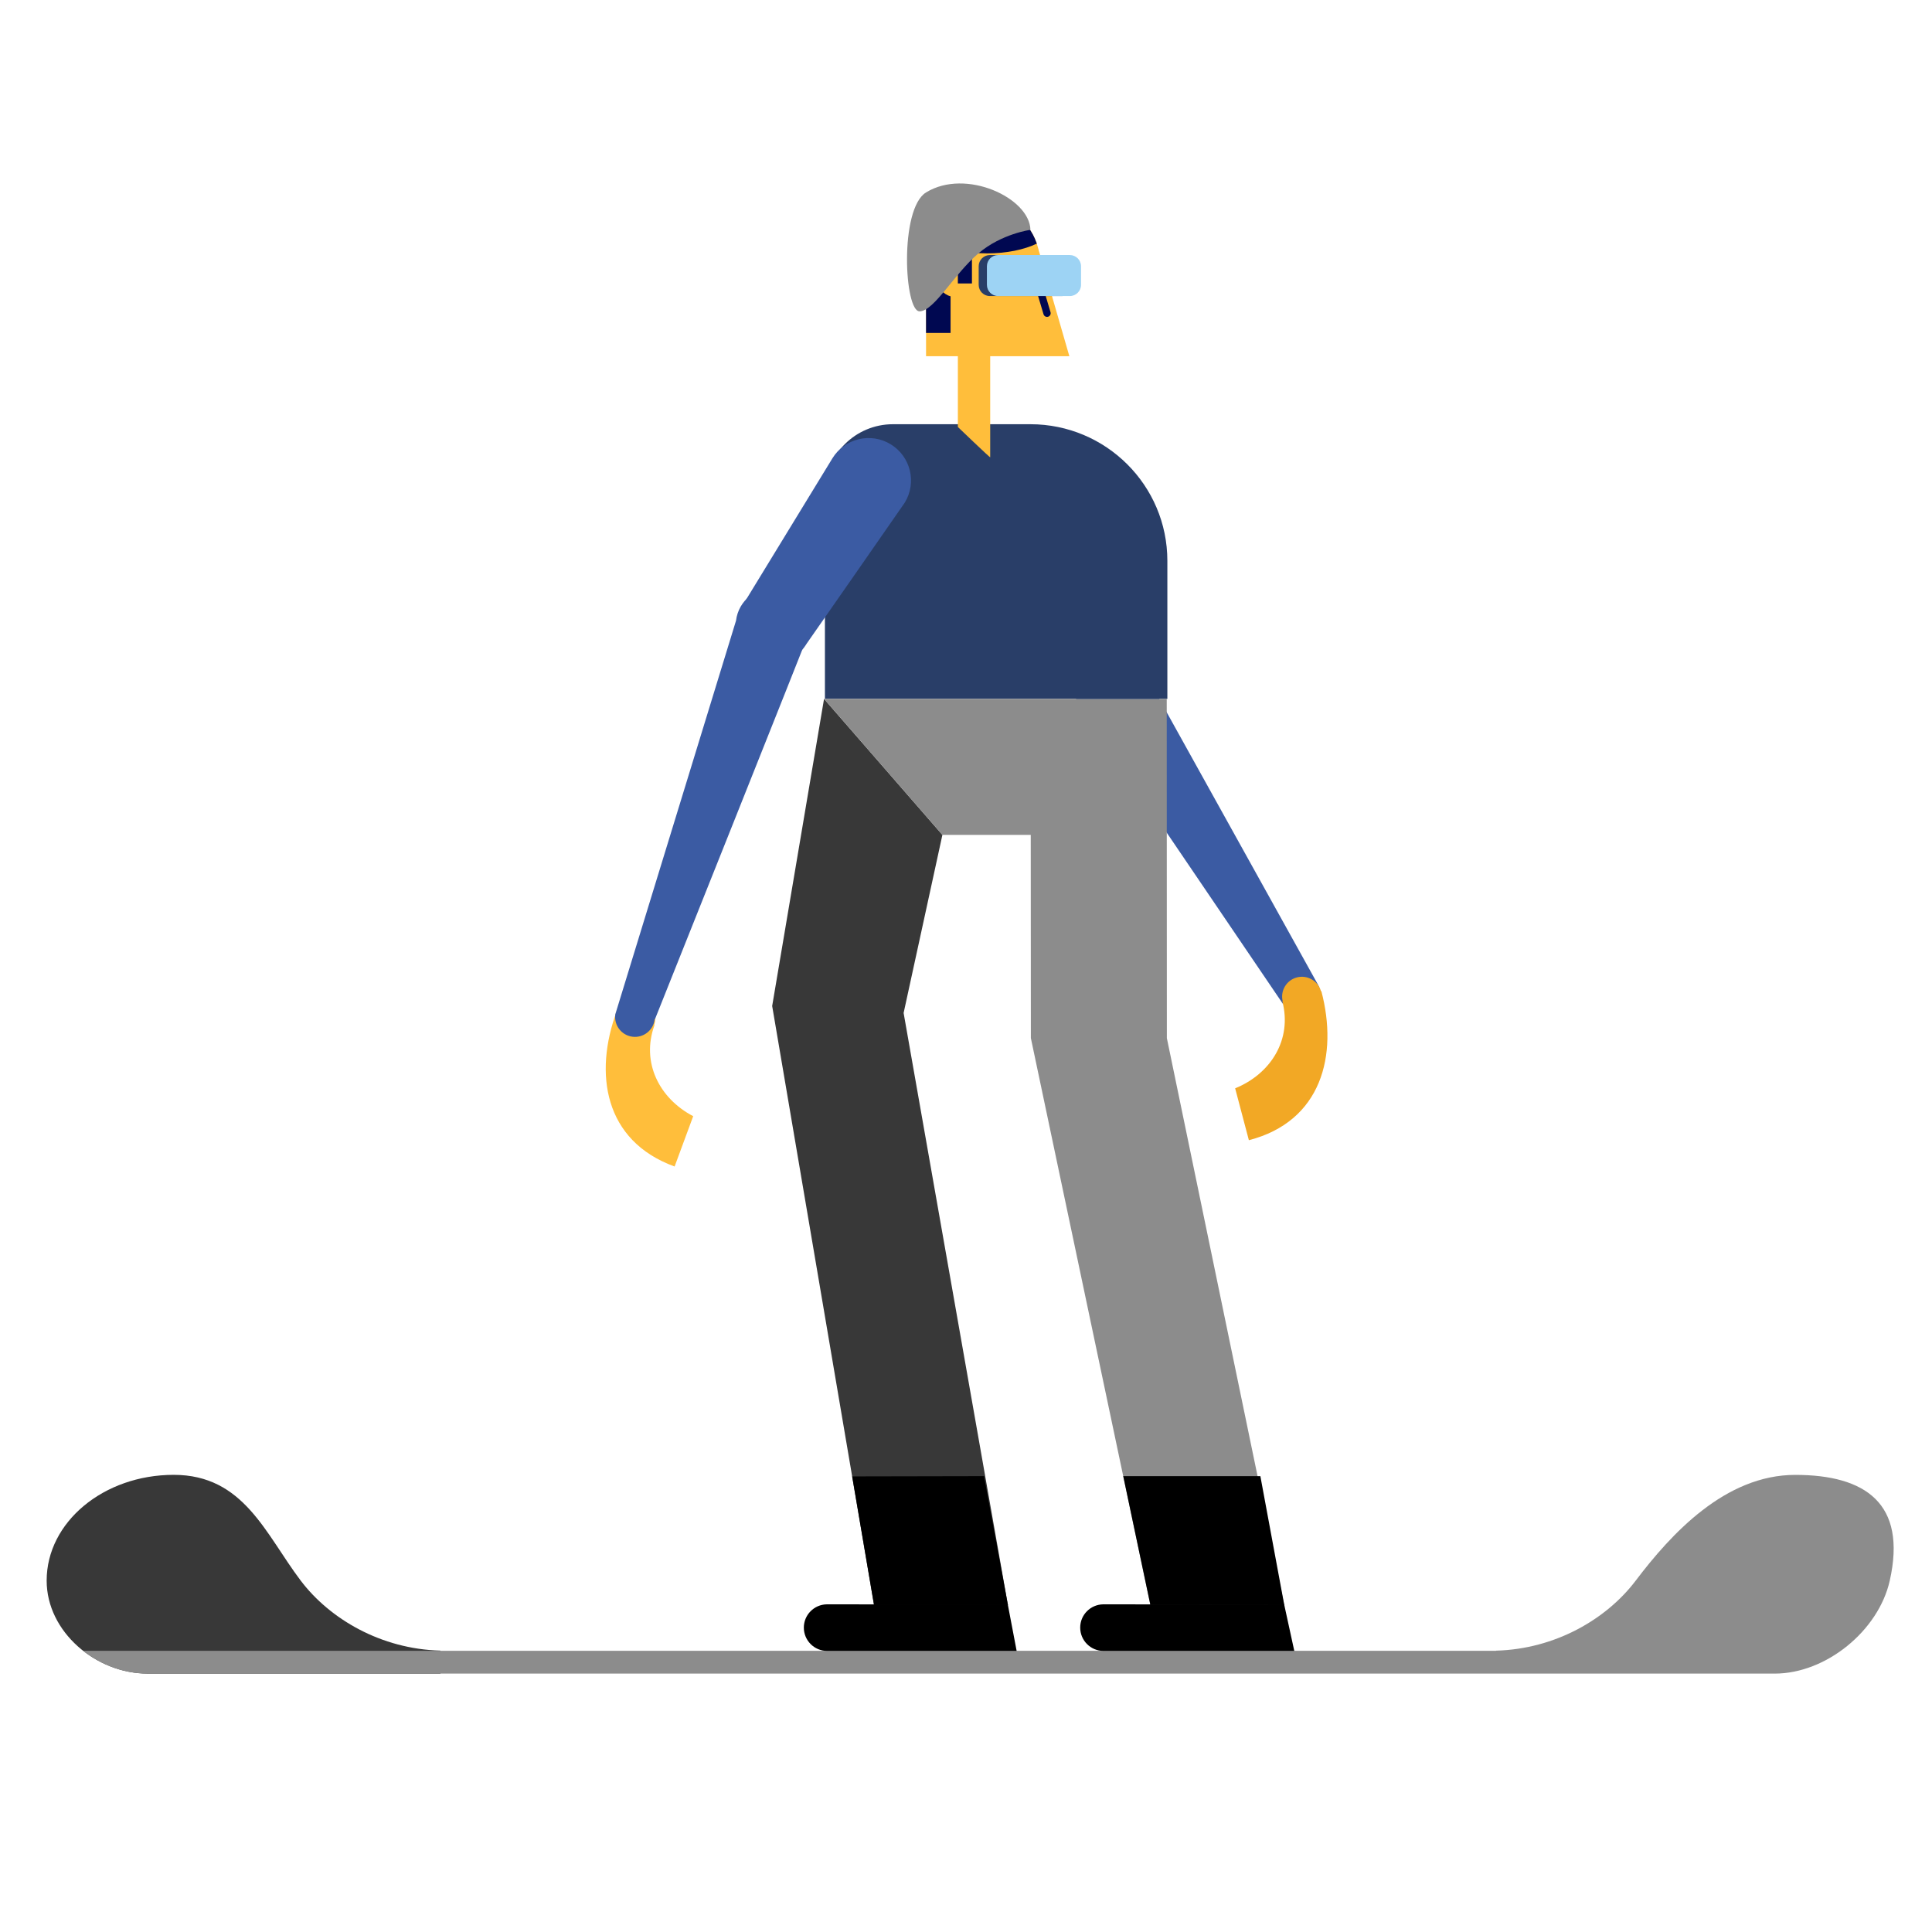 <?xml version="1.0" encoding="utf-8"?>
<!-- Generator: Adobe Illustrator 23.0.0, SVG Export Plug-In . SVG Version: 6.00 Build 0)  -->
<svg version="1.1" id="Capa_1" xmlns="http://www.w3.org/2000/svg" xmlns:xlink="http://www.w3.org/1999/xlink" x="0px" y="0px"
	 viewBox="0 0 800 800" enable-background="new 0 0 800 800" xml:space="preserve">
<path fill="#3B5BA3" d="M469.29,271.85c0.01,0.07,0.03,0.14,0.04,0.22c1.14,8.45-4.78,16.24-13.23,17.38
	c-8.45,1.14-16.24-4.78-17.38-13.23l-9.58-70.75c-1.3-9.62,5.44-18.47,15.05-19.77c9.62-1.3,18.47,5.44,19.77,15.05
	C464.04,201.41,469.29,271.85,469.29,271.85z"/>
<path fill="#3B5BA3" d="M446.75,261.05c7.49-4.08,16.87-1.32,20.96,6.17l78.01,140.45l-0.02,0.01c0.03,0.05,0.07,0.09,0.1,0.14
	c2.17,3.98,0.7,8.97-3.28,11.14s-8.97,0.7-11.14-3.28c-0.03-0.05-0.04-0.11-0.07-0.16l-0.14,0.08c0,0-90.21-132.9-90.59-133.59
	C436.5,274.51,439.26,265.13,446.75,261.05z"/>
<path fill="#F2A825" d="M547.14,410.38c7.02,26.57,0.12,53.97-30.01,61.75l-5.68-21.48c14.76-6.01,23.67-20.19,19.55-36.01
	l0.13-0.04c-1.05-4.33,1.54-8.72,5.87-9.87c4.33-1.14,8.75,1.4,9.98,5.68L547.14,410.38z"/>
<path fill="#293E68" d="M483.38,232.24v57.15h-141.8v-85.62c0-15.52,12.62-28.11,28.18-28.11c0.06,0,0.11,0.01,0.17,0.01l0.01-0.01
	h56.72C457.98,175.67,483.38,201,483.38,232.24z"/>
<path fill="#383838" d="M390.23,345.7l-16.06,73.75l43.18,245.17l-53.33,12.37l-44.28-260.43l21.48-127.17L390.23,345.7z"/>
<path fill="#3B5BA3" d="M333.93,266.65c-0.04,0.06-0.07,0.13-0.11,0.19c-4.45,7.28-13.96,9.58-21.24,5.13
	c-7.28-4.45-9.58-13.96-5.13-21.24l37.22-60.93c5.06-8.28,15.87-10.89,24.15-5.83c8.28,5.06,10.89,15.87,5.83,24.15
	C374.32,208.7,333.93,266.65,333.93,266.65z"/>
<path fill="#FFBE3B" d="M255.52,418.74c1.63-4.15,6.28-6.25,10.47-4.7c4.2,1.55,6.35,6.17,4.9,10.38l0.13,0.05
	c-5.61,15.36,1.9,30.33,16.02,37.72l-7.7,20.84c-29.25-10.64-33.49-38.57-23.96-64.34L255.52,418.74z"/>
<path fill="#3B5BA3" d="M335.44,260.73c-0.1,0.79-64.21,161.25-64.21,161.25l-0.16-0.02c-0.01,0.06,0,0.11,0,0.17
	c-0.55,4.5-4.64,7.71-9.14,7.16c-4.5-0.55-7.71-4.64-7.16-9.14c0.01-0.06,0.03-0.11,0.04-0.17l-0.02,0L304.77,257
	c1.03-8.47,8.73-14.5,17.2-13.47C330.44,244.56,336.47,252.26,335.44,260.73z"/>
<path fill="#8C8C8C" d="M483.12,289.4l0.05,140.46l48.62,234.77l-55.45-0.1l-49.48-234.67l-0.05-84.15h-36.58l-49.01-56.31H483.12z"
	/>
<path fill="#FFBE3B" d="M410.02,147.49v41.86c0,0.31-13.39-12.55-13.39-12.55v-29.31h-13.17v-39.23c0-13,10.54-23.54,23.54-23.54
	c10.25,0,18.94,6.56,22.17,15.7l0.02,0l13.61,47.08H410.02z"/>
<path fill="#000851" d="M429.32,100.88c-5.19,2.48-12.49,4.04-20.59,4.04c-2.16,0-4.25-0.13-6.27-0.34v12.8h-5.83v-8.57h-1.23
	c-3.9,0-7.07,3.16-7.07,7.07c0,3.28,2.25,6.02,5.28,6.81v15.17h-10.16v-29.61c0-3.19,0.66-6.21,1.81-8.98
	c-0.01,0-0.01-0.01-0.02-0.01c0.06-0.15,0.15-0.28,0.21-0.42c0.33-0.74,0.69-1.47,1.09-2.17c0.12-0.22,0.23-0.44,0.36-0.65
	c0.46-0.75,0.97-1.46,1.51-2.15c0.23-0.3,0.47-0.59,0.72-0.88c0.09-0.11,0.17-0.22,0.27-0.33h0.04c4.31-4.84,10.55-7.93,17.54-7.93
	c10.25,0,18.94,6.56,22.17,15.7l0.02,0L429.32,100.88z"/>
<path fill="#000851" d="M433.98,131.16c-0.14,0.04-0.29,0.06-0.43,0.06c-0.65,0-1.25-0.42-1.45-1.08l-4.71-15.85
	c-0.24-0.8,0.22-1.64,1.02-1.88c0.8-0.23,1.64,0.22,1.88,1.02l4.71,15.85C435.23,130.08,434.77,130.92,433.98,131.16z"/>
<path fill="#383838" d="M182.39,692.99H61.07c-21.25,0-41.75-17.23-41.75-38.49c0-24.19,23.55-43.8,52.6-43.8s38,24.51,52.6,43.8
	c12.03,15.89,33.26,28.35,57.87,28.98V692.99z"/>
<path fill="#8C8C8C" d="M782.51,654.51c-4.66,20.74-26.36,38.49-47.62,38.49H632.48h-13.05H71.5H61.07
	c-9.66,0-19.16-3.56-26.65-9.44h585.01v-0.06c24.61-0.64,45.84-13.1,57.87-28.98c14.6-19.28,37.02-43.8,66.07-43.8
	S789.68,622.55,782.51,654.51z"/>
<path fill="#293E68" d="M439.59,122.59h-29.71c-2.55,0-4.63-2.09-4.63-4.63v-7.72c0-2.55,2.09-4.63,4.63-4.63h29.71
	c2.55,0,4.63,2.09,4.63,4.63v7.72C444.22,120.5,442.14,122.59,439.59,122.59z"/>
<path fill="#9DD3F4" d="M443,122.59h-29.71c-2.55,0-4.63-2.09-4.63-4.63v-7.72c0-2.55,2.09-4.63,4.63-4.63H443
	c2.55,0,4.63,2.09,4.63,4.63v7.72C447.63,120.5,445.55,122.59,443,122.59z"/>
<path fill="#8C8C8C" d="M426.68,95.17c0,0-11.91,1.6-21.43,9.65c-10.21,8.63-18.27,23.77-24.39,24.11
	c-6.42,0.36-8.53-42.42,2.6-49.25C399.94,69.56,426.35,81.96,426.68,95.17z"/>
<path d="M361.91,664.52l-9.04-53.17l54.59-0.11l9.9,53.38L361.91,664.52z"/>
<path d="M342.36,664.32c0.05,0,74.95,0.06,74.95,0.06l3.66,19.23c0,0-78.47,0-78.47,0c-5.33,0-9.65-4.32-9.65-9.65
	C332.85,668.68,337.1,664.4,342.36,664.32z"/>
<path d="M476.34,664.52l-11.23-53.28h56.78l9.9,53.38L476.34,664.52z"/>
<path d="M456.8,664.32c0.05,0,74.95,0.06,74.95,0.06l4.19,19.23c0,0-79,0-79,0c-5.33,0-9.65-4.32-9.65-9.65
	C447.28,668.68,451.53,664.4,456.8,664.32z"/>
</svg>
